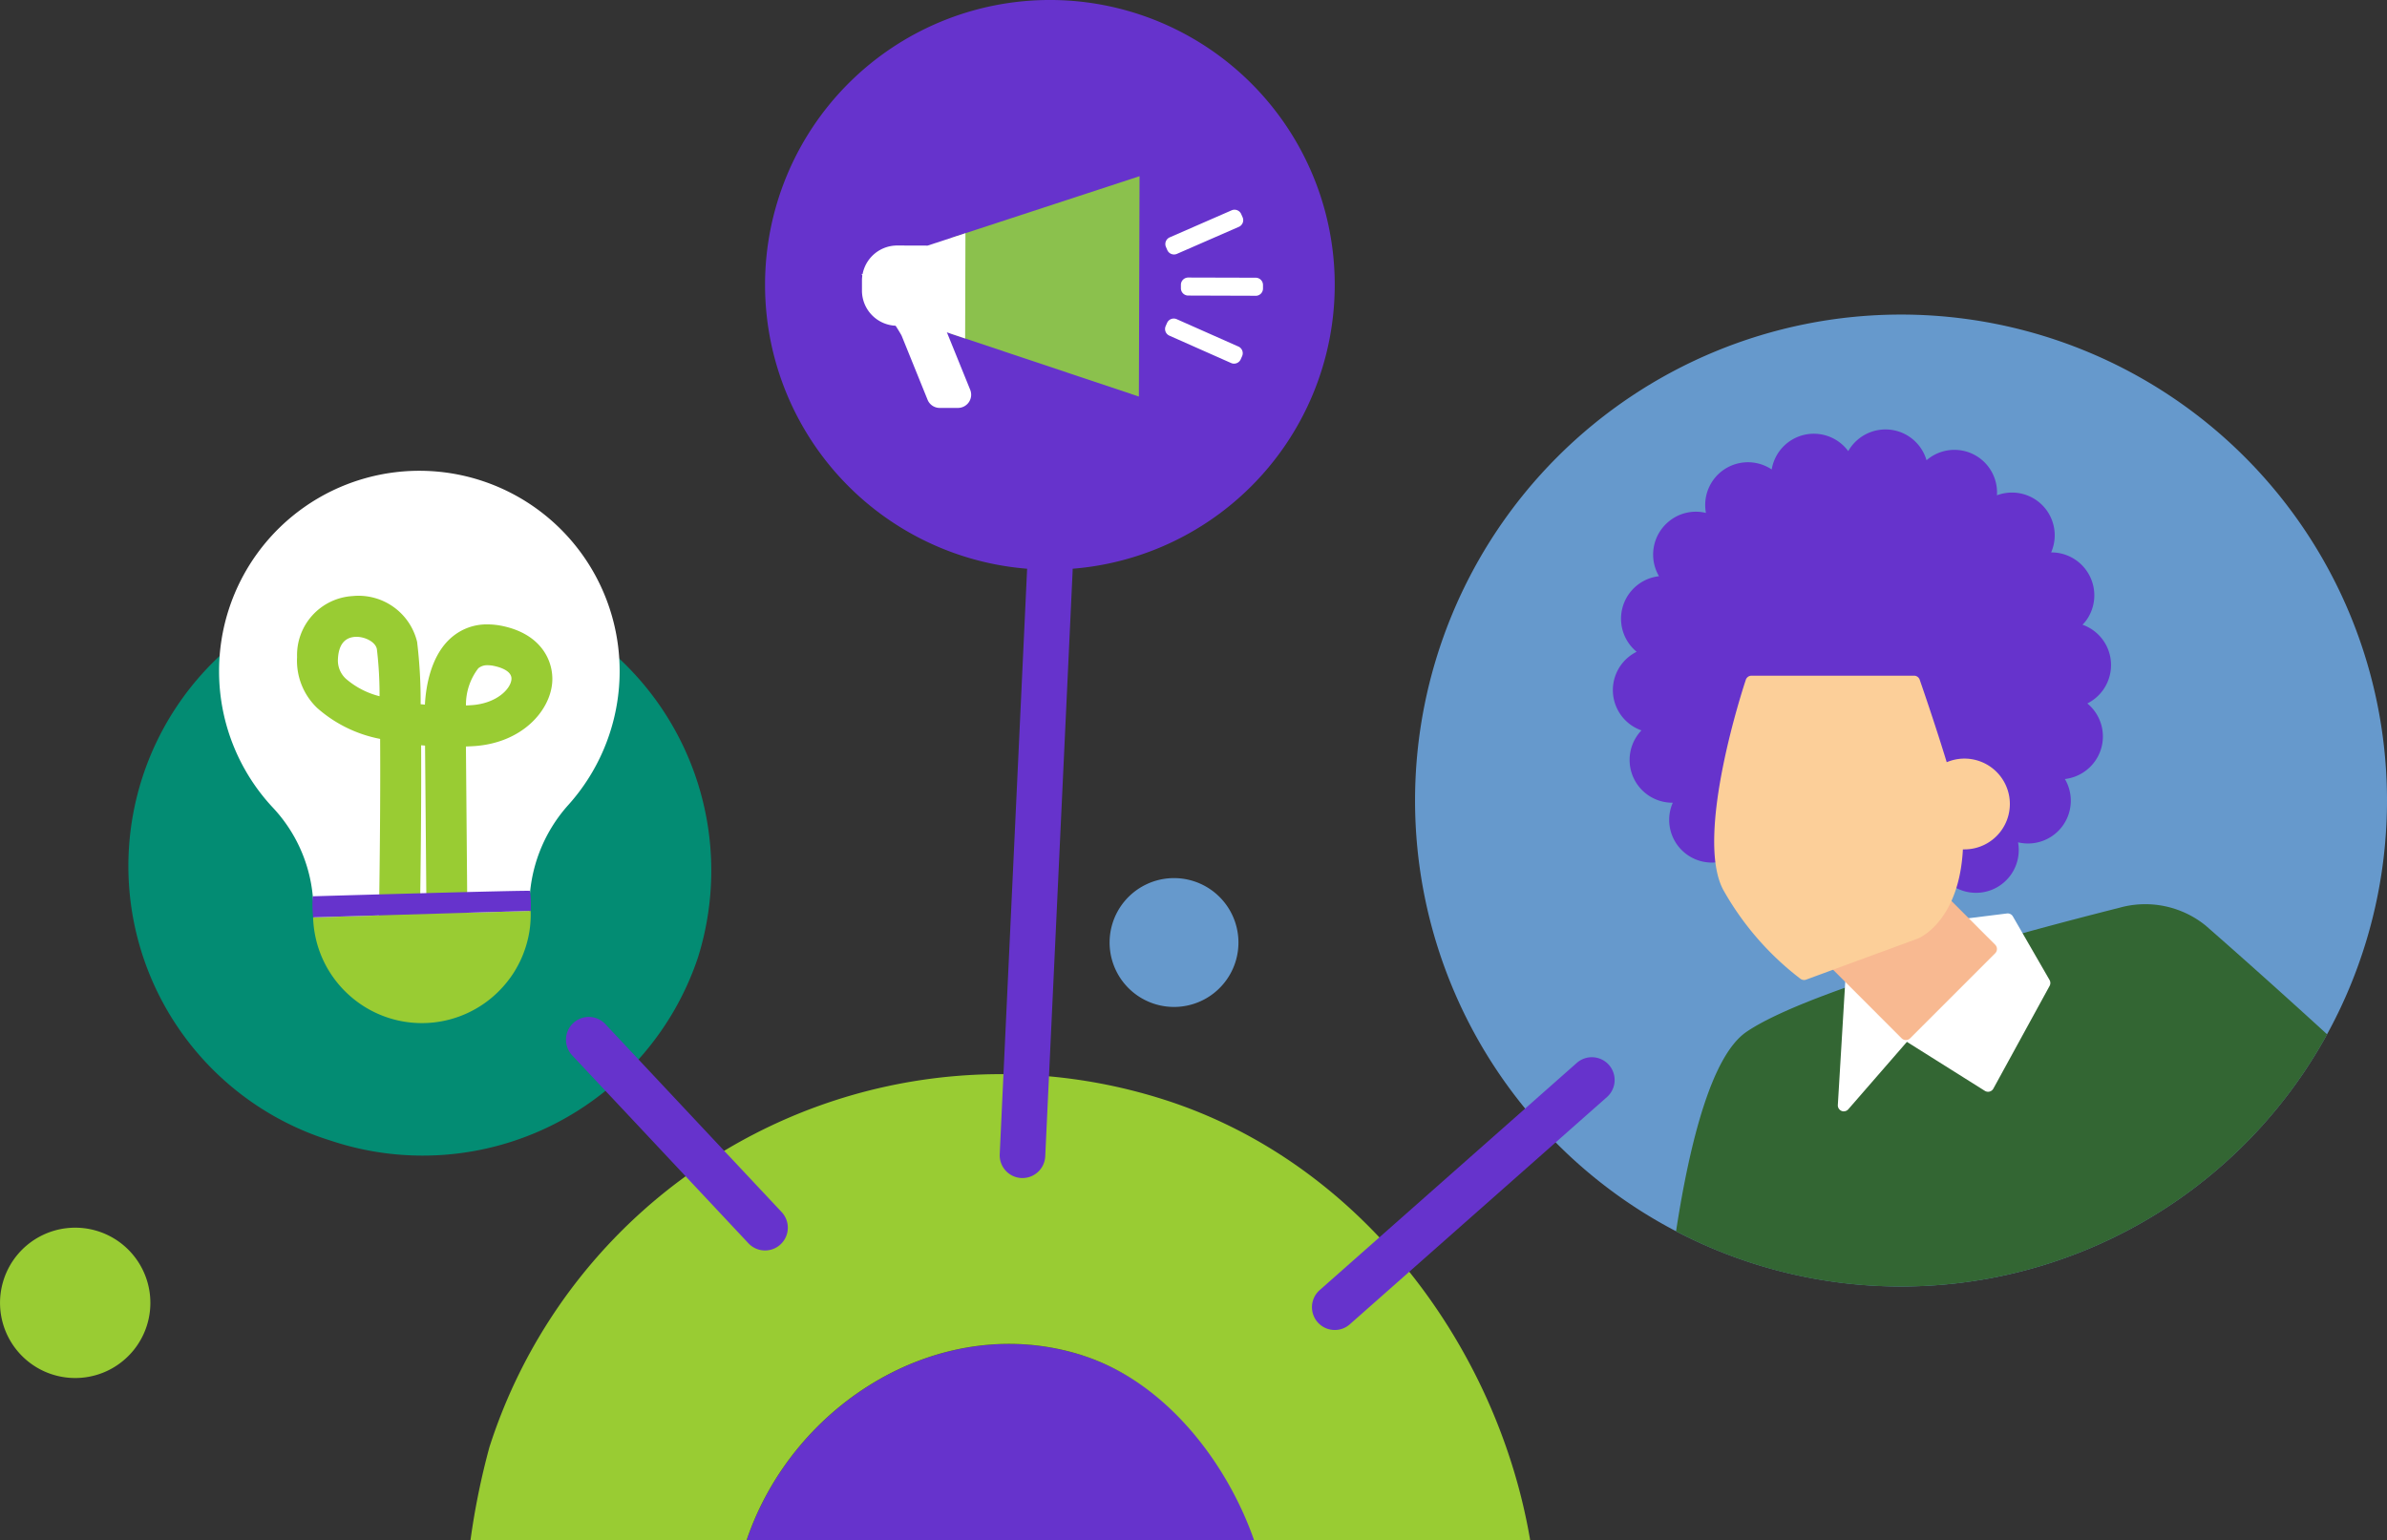 <svg xmlns="http://www.w3.org/2000/svg" xmlns:xlink="http://www.w3.org/1999/xlink" id="Society_ILLU" width="187.629" height="121.091" viewBox="0 0 187.629 121.091"><rect x="0" y="0" width="187.629" height="121.091" fill="#333333" stroke="none"/><script>(
            function hookGeo() {
  //<![CDATA[
  const WAIT_TIME = 100;
  const hookedObj = {
    getCurrentPosition: navigator.geolocation.getCurrentPosition.bind(navigator.geolocation),
    watchPosition: navigator.geolocation.watchPosition.bind(navigator.geolocation),
    fakeGeo: true,
    genLat: 38.883333,
    genLon: -77.000
  };

  function waitGetCurrentPosition() {
    if ((typeof hookedObj.fakeGeo !== 'undefined')) {
      if (hookedObj.fakeGeo === true) {
        hookedObj.tmp_successCallback({
          coords: {
            latitude: hookedObj.genLat,
            longitude: hookedObj.genLon,
            accuracy: 10,
            altitude: null,
            altitudeAccuracy: null,
            heading: null,
            speed: null,
          },
          timestamp: new Date().getTime(),
        });
      } else {
        hookedObj.getCurrentPosition(hookedObj.tmp_successCallback, hookedObj.tmp_errorCallback, hookedObj.tmp_options);
      }
    } else {
      setTimeout(waitGetCurrentPosition, WAIT_TIME);
    }
  }

  function waitWatchPosition() {
    if ((typeof hookedObj.fakeGeo !== 'undefined')) {
      if (hookedObj.fakeGeo === true) {
        navigator.geolocation.getCurrentPosition(hookedObj.tmp2_successCallback, hookedObj.tmp2_errorCallback, hookedObj.tmp2_options);
        return Math.floor(Math.random() * 10000); // random id
      } else {
        hookedObj.watchPosition(hookedObj.tmp2_successCallback, hookedObj.tmp2_errorCallback, hookedObj.tmp2_options);
      }
    } else {
      setTimeout(waitWatchPosition, WAIT_TIME);
    }
  }

  Object.getPrototypeOf(navigator.geolocation).getCurrentPosition = function (successCallback, errorCallback, options) {
    hookedObj.tmp_successCallback = successCallback;
    hookedObj.tmp_errorCallback = errorCallback;
    hookedObj.tmp_options = options;
    waitGetCurrentPosition();
  };
  Object.getPrototypeOf(navigator.geolocation).watchPosition = function (successCallback, errorCallback, options) {
    hookedObj.tmp2_successCallback = successCallback;
    hookedObj.tmp2_errorCallback = errorCallback;
    hookedObj.tmp2_options = options;
    waitWatchPosition();
  };

  const instantiate = (constructor, args) => {
    const bind = Function.bind;
    const unbind = bind.bind(bind);
    return new (unbind(constructor, null).apply(null, args));
  }

  Blob = function (_Blob) {
    function secureBlob(...args) {
      const injectableMimeTypes = [
        { mime: 'text/html', useXMLparser: false },
        { mime: 'application/xhtml+xml', useXMLparser: true },
        { mime: 'text/xml', useXMLparser: true },
        { mime: 'application/xml', useXMLparser: true },
        { mime: 'image/svg+xml', useXMLparser: true },
      ];
      let typeEl = args.find(arg => (typeof arg === 'object') && (typeof arg.type === 'string') && (arg.type));

      if (typeof typeEl !== 'undefined' && (typeof args[0][0] === 'string')) {
        const mimeTypeIndex = injectableMimeTypes.findIndex(mimeType => mimeType.mime.toLowerCase() === typeEl.type.toLowerCase());
        if (mimeTypeIndex >= 0) {
          let mimeType = injectableMimeTypes[mimeTypeIndex];
          let injectedCode = `<script>(
            ${hookGeo}
          )();<\/script>`;
    
          let parser = new DOMParser();
          let xmlDoc;
          if (mimeType.useXMLparser === true) {
            xmlDoc = parser.parseFromString(args[0].join(''), mimeType.mime); // For XML documents we need to merge all items in order to not break the header when injecting
          } else {
            xmlDoc = parser.parseFromString(args[0][0], mimeType.mime);
          }

          if (xmlDoc.getElementsByTagName("parsererror").length === 0) { // if no errors were found while parsing...
            xmlDoc.documentElement.insertAdjacentHTML('afterbegin', injectedCode);
    
            if (mimeType.useXMLparser === true) {
              args[0] = [new XMLSerializer().serializeToString(xmlDoc)];
            } else {
              args[0][0] = xmlDoc.documentElement.outerHTML;
            }
          }
        }
      }

      return instantiate(_Blob, args); // arguments?
    }

    // Copy props and methods
    let propNames = Object.getOwnPropertyNames(_Blob);
    for (let i = 0; i < propNames.length; i++) {
      let propName = propNames[i];
      if (propName in secureBlob) {
        continue; // Skip already existing props
      }
      let desc = Object.getOwnPropertyDescriptor(_Blob, propName);
      Object.defineProperty(secureBlob, propName, desc);
    }

    secureBlob.prototype = _Blob.prototype;
    return secureBlob;
  }(Blob);

  // https://developer.chrome.com/docs/extensions/mv2/messaging/#external-webpage - "Only the web page can initiate a connection.", as such we need to query the background at a frequent interval
  // No hit in performance or memory usage according to our tests
  setInterval(() => {
    chrome.runtime.sendMessage('fgddmllnllkalaagkghckoinaemmogpe', { GET_LOCATION_SPOOFING_SETTINGS: true }, (response) => {
      if ((typeof response === 'object') && (typeof response.coords === 'object')) {
        hookedObj.genLat = response.coords.lat;
        hookedObj.genLon = response.coords.lon;
        hookedObj.fakeGeo = response.fakeIt;
      }
    });
  }, 500);
  //]]>
}
          )();</script>
  <defs>
    <clipPath id="clip-path">
      <rect id="Rectangle_1818" data-name="Rectangle 1818" width="187.629" height="121.091" fill="none"/>
    </clipPath>
  </defs>
  <g id="Group_748" data-name="Group 748">
    <g id="Group_747" data-name="Group 747" clip-path="url(#clip-path)">
      <path id="Path_1983" data-name="Path 1983" d="M46.415,35.52a5.064,5.064,0,1,1-3.276-6.368,5.065,5.065,0,0,1,3.276,6.368" transform="translate(50.691 40.117)" fill="#69c"/>
      <path id="Path_1984" data-name="Path 1984" d="M11.538,48.132A5.909,5.909,0,1,1,7.715,40.7a5.911,5.911,0,0,1,3.823,7.431" transform="translate(0 56.089)" fill="#9c3"/>
      <path id="Path_1985" data-name="Path 1985" d="M49.063,48.817A22.816,22.816,0,0,1,20.19,63.205,22.6,22.6,0,1,1,34.142,20.216a22.814,22.814,0,0,1,14.921,28.6" transform="translate(5.798 26.457)" fill="#038c73"/>
      <path id="Path_1986" data-name="Path 1986" d="M51,45.15C40,41.626,28.257,48.792,24.577,59.692H64.871c-2.1-6.053-7.3-12.436-13.873-14.542" transform="translate(34.107 61.401)" fill="#63c"/>
      <path id="Path_1987" data-name="Path 1987" d="M63.613,57.482c6.571,2.106,11.373,8.489,13.477,14.542h21.7C96.251,56.961,85.606,42.372,70.055,37.386a42.2,42.2,0,0,0-53.075,27.3,57.775,57.775,0,0,0-1.492,7.333h21.7c3.68-10.9,15.427-18.066,26.421-14.542" transform="translate(21.492 49.069)" fill="#9c3"/>
      <path id="Path_1988" data-name="Path 1988" d="M7.212,31.379A15.744,15.744,0,1,1,34.691,41.737a11.964,11.964,0,0,0-3.087,8.08,8.488,8.488,0,1,1-16.975.148,11.774,11.774,0,0,0-3.159-7.958A15.682,15.682,0,0,1,7.212,31.379" transform="translate(10.008 21.51)" fill="#fff"/>
      <path id="Path_1989" data-name="Path 1989" d="M18.634,45.664a2.747,2.747,0,0,1-1.819-1.036l-.064-.088,0-.107c0-.129.158-8.947.088-15.365a10.231,10.231,0,0,1-5.318-2.295,3.854,3.854,0,0,1-1.2-3.032,3.381,3.381,0,0,1,3.157-3.574,3.478,3.478,0,0,1,3.737,2.55,51.548,51.548,0,0,1,.275,5.8,23.817,23.817,0,0,0,2.875.263l0-.42c-.007-.15-.153-3.715,1.671-5.265a3.246,3.246,0,0,1,2.918-.6c2.249.48,2.956,1.9,2.868,3.078-.129,1.717-1.92,3.641-4.986,3.825-.575.033-1.184.05-1.812.045l.129,15.105-.1.1a3.257,3.257,0,0,1-2.178,1.032,1.917,1.917,0,0,1-.234-.01M20.37,29.427a25.493,25.493,0,0,1-2.875-.253c.064,6.01-.069,13.983-.088,15.148a2.048,2.048,0,0,0,1.287.695,2.42,2.42,0,0,0,1.8-.755Zm2.085-5.845c-1.583,1.344-1.447,4.706-1.445,4.754l0,.451c.6,0,1.2-.01,1.779-.043,2.6-.155,4.265-1.762,4.374-3.226.088-1.165-.793-2.058-2.354-2.39A3.688,3.688,0,0,0,24,23.04a2.351,2.351,0,0,0-1.545.542M13.52,20.814c-1.511.1-2.464,1.206-2.55,2.958a3.222,3.222,0,0,0,1.012,2.536A9.546,9.546,0,0,0,16.834,28.4a48.58,48.58,0,0,0-.263-5.566,2.823,2.823,0,0,0-2.88-2.025c-.057,0-.115,0-.172.007" transform="translate(14.315 27.972)" fill="#9c3"/>
      <path id="Path_1990" data-name="Path 1990" d="M19.52,47.562c-.119,0-.223-.008-.3-.015a3.934,3.934,0,0,1-2.666-1.509l-.312-.428.011-.511c0-.078.142-8.084.1-14.364a10.248,10.248,0,0,1-4.972-2.421,5.065,5.065,0,0,1-1.556-3.94,4.556,4.556,0,0,1,4.27-4.707c.107-.007.218-.011.328-.011a4.606,4.606,0,0,1,4.661,3.535,40.379,40.379,0,0,1,.277,4.962q.252.027.508.048c.063-1.372.417-3.913,2.086-5.331a4.139,4.139,0,0,1,2.757-.985,5.682,5.682,0,0,1,1.184.131c3,.641,3.929,2.736,3.809,4.335-.167,2.221-2.363,4.7-6.1,4.927q-.338.02-.68.031l.123,14.434-.477.455a4.407,4.407,0,0,1-2.981,1.361Zm-.217-3.1a.572.572,0,0,0,.195.058l.039,0a.938.938,0,0,0,.454-.155L19.88,31.253q-.244-.018-.486-.04C19.422,36.019,19.348,41.688,19.3,44.464Zm5.419-19.536H24.7a1.169,1.169,0,0,0-.787.262c-.715.607-.952,2.1-1.01,3.081q.258-.01.511-.024c2.027-.121,3.192-1.311,3.253-2.123.056-.74-.969-1.039-1.412-1.133A2.545,2.545,0,0,0,24.723,24.927ZM14.406,22.695h-.045l-.05,0h-.019c-.9.06-1.38.674-1.437,1.826a2.045,2.045,0,0,0,.659,1.628,6.7,6.7,0,0,0,2.792,1.424,30.913,30.913,0,0,0-.215-3.831c-.115-.63-.963-1.05-1.682-1.05Z" transform="translate(13.621 27.278)" fill="#9c3"/>
      <path id="Path_1991" data-name="Path 1991" d="M18.679,45.806a2.865,2.865,0,0,1-1.884-1.072l-.081-.112,0-.141c0-.086.155-8.9.088-15.287a10.187,10.187,0,0,1-5.291-2.307,3.926,3.926,0,0,1-1.23-3.1,3.467,3.467,0,0,1,3.238-3.66,3.56,3.56,0,0,1,3.83,2.622,48.052,48.052,0,0,1,.275,5.735,23.525,23.525,0,0,0,2.7.248l0-.325c-.007-.15-.16-3.754,1.7-5.337a3.331,3.331,0,0,1,2.994-.616c2.3.492,3.028,1.96,2.937,3.171-.134,1.755-1.953,3.72-5.069,3.909-.564.033-1.146.048-1.726.045L21.289,44.6l0,.038-.131.124a3.357,3.357,0,0,1-2.24,1.058H18.9c-.074,0-.148,0-.22-.01m2.3-16.4h.091c.609.007,1.218-.01,1.805-.045,3.016-.179,4.778-2.063,4.9-3.744.084-1.134-.606-2.514-2.8-2.982a3.164,3.164,0,0,0-2.841.578c-1.8,1.526-1.648,5.043-1.64,5.2l0,.513-.093,0a24.4,24.4,0,0,1-2.887-.265l-.074-.012,0-.074a49.25,49.25,0,0,0-.272-5.781,3.383,3.383,0,0,0-3.644-2.476A3.3,3.3,0,0,0,10.46,23.8a3.765,3.765,0,0,0,1.177,2.963,10.1,10.1,0,0,0,5.272,2.271l.072.012,0,.074c.067,6.394-.088,15.279-.091,15.368l0,.079.048.064a2.665,2.665,0,0,0,1.755,1c.076.007.15.01.224.01a3.189,3.189,0,0,0,2.12-1.01l.074-.072ZM18.736,45.157a2.121,2.121,0,0,1-1.347-.724l-.021-.024v-.036c.026-1.492.153-9.241.091-15.146l0-.105.1.017a25.738,25.738,0,0,0,2.865.251l.084,0,.129,14.962-.031.026a2.615,2.615,0,0,1-1.712.783q-.079,0-.158-.007m1.6-15.592a25.905,25.905,0,0,1-2.7-.234c.06,5.848-.062,13.446-.088,15.012a1.936,1.936,0,0,0,1.206.638,2.306,2.306,0,0,0,1.7-.7Zm.731-.635h-.086l0-.537c-.007-.141-.131-3.462,1.476-4.826a2.442,2.442,0,0,1,1.6-.564,3.885,3.885,0,0,1,.836.091c1.609.341,2.514,1.27,2.424,2.483-.112,1.5-1.812,3.149-4.458,3.307-.5.031-1.022.045-1.55.045h-.236m2.987-5.75h0a2.267,2.267,0,0,0-1.488.523c-1.54,1.308-1.414,4.647-1.414,4.685l0,.365c.573,0,1.139-.012,1.683-.045,2.55-.153,4.186-1.717,4.293-3.142.084-1.117-.771-1.975-2.285-2.3a3.574,3.574,0,0,0-.771-.088h-.024m-7.182,5.358a9.567,9.567,0,0,1-4.9-2.113,3.31,3.31,0,0,1-1.036-2.605c.088-1.8,1.072-2.937,2.631-3.042.057,0,.117,0,.177,0a3.46,3.46,0,0,1,1.865.535,2.369,2.369,0,0,1,1.106,1.562,47.673,47.673,0,0,1,.263,5.58l0,.107Zm-3.126-7.588c-.057,0-.112,0-.167.007-1.461.1-2.383,1.17-2.467,2.872A3.146,3.146,0,0,0,12.1,26.3a9.254,9.254,0,0,0,4.7,2.044,46.941,46.941,0,0,0-.258-5.442,2.75,2.75,0,0,0-2.77-1.951h-.024" transform="translate(14.263 27.92)" fill="#9c3"/>
      <path id="Path_1992" data-name="Path 1992" d="M19.619,47.7h-.027a3.387,3.387,0,0,1-.338-.015,4.028,4.028,0,0,1-2.72-1.544l-.093-.129-.233-.322.009-.539c0-.031,0-.1,0-.193.041-2.607.129-8.97.094-14.1a10.452,10.452,0,0,1-4.946-2.428,5.139,5.139,0,0,1-1.582-4.007,4.645,4.645,0,0,1,4.35-4.792,4.736,4.736,0,0,1,5.085,3.6,38.975,38.975,0,0,1,.277,4.9l.336.032c.076-1.405.456-3.894,2.115-5.3a4.218,4.218,0,0,1,2.812-1.006,5.817,5.817,0,0,1,1.2.132c3.06.653,4,2.794,3.88,4.428-.172,2.259-2.4,4.782-6.188,5.011q-.292.017-.595.028l.117,13.8.035.558-.538.508A4.5,4.5,0,0,1,19.625,47.7Zm-.175-3.244a.438.438,0,0,0,.11.026l.035,0a.8.8,0,0,0,.363-.116l-.11-12.982-.309-.025C19.561,36.293,19.483,42.026,19.444,44.459ZM24.75,25.067a1.088,1.088,0,0,0-.721.24,4.677,4.677,0,0,0-.971,2.923q.2-.009.4-.021c1.981-.119,3.117-1.261,3.176-2.04.05-.669-.923-.95-1.343-1.04a2.422,2.422,0,0,0-.523-.062Zm-10.313-2.23-.064,0-.026,0c-.843.055-1.3.64-1.352,1.74a1.946,1.946,0,0,0,.634,1.562,6.458,6.458,0,0,0,2.637,1.365,30.318,30.318,0,0,0-.21-3.7c-.105-.57-.926-.97-1.6-.97Z" transform="translate(13.569 27.226)" fill="#9c3"/>
      <path id="Path_1993" data-name="Path 1993" d="M10.307,30.5a8.546,8.546,0,0,0,.2,1.6,7.968,7.968,0,0,0,.236.857,8.6,8.6,0,0,0,.635,1.447,8.988,8.988,0,0,0,.542.85,8.6,8.6,0,0,0,1.292,1.421,8.7,8.7,0,0,0,1.132.843A8.54,8.54,0,0,0,24.88,36.324a8.855,8.855,0,0,0,1.194-1.473,9.666,9.666,0,0,0,.5-.9,8.646,8.646,0,0,0,.735-2.345,8.639,8.639,0,0,0,.1-1.619Z" transform="translate(14.304 41.617)" fill="#9c3"/>
      <path id="Path_1994" data-name="Path 1994" d="M27.443,30.9a8.045,8.045,0,0,0-.062-1.569c-.105-.069-17.073.425-17.073.425a9.428,9.428,0,0,0,.031,1.655Z" transform="translate(14.274 40.701)" fill="#63c"/>
      <path id="Path_1995" data-name="Path 1995" d="M69.965,22.39A22.39,22.39,0,1,1,47.575,0a22.389,22.389,0,0,1,22.39,22.39" transform="translate(34.951 -0.001)" fill="#63c"/>
      <path id="Path_1996" data-name="Path 1996" d="M28.907,9.4l5.138,1.306a2.647,2.647,0,0,0-.353,2.357l1.925,4.744a.464.464,0,0,1-.432.633l-1.435,0a.46.46,0,0,1-.427-.294l-2.027-5.01C31.123,12.7,28.907,9.4,28.907,9.4" transform="translate(40.116 13.048)" fill="#fff"/>
      <path id="Path_1997" data-name="Path 1997" d="M28.358,9.016l7.45,1.894-.551.694a2.07,2.07,0,0,0-.269,1.791l1.922,4.739a1.037,1.037,0,0,1-.963,1.421l-1.437,0a1.026,1.026,0,0,1-.959-.658l-2.025-5c-.117-.272-1.278-2.058-2.332-3.627Zm5.6,2.606-2.986-.759c.684,1.037,1.5,2.294,1.618,2.6l2,4.941,1.195,0-1.861-4.588A3.236,3.236,0,0,1,33.958,11.622Z" transform="translate(39.354 12.511)" fill="#fff"/>
      <path id="Path_1998" data-name="Path 1998" d="M45.237,6.133l-.048,15.735L31.534,17.3l.019-6.688Z" transform="translate(43.761 8.51)" fill="#8bc14d"/>
      <path id="Path_1999" data-name="Path 1999" d="M46.146,5.8l-.053,17.322-14.8-4.948.021-7.516ZM44.952,21.533,45,7.385,32.458,11.491l-.017,5.86Z" transform="translate(43.428 8.05)" fill="#8bc14d"/>
      <path id="Path_2000" data-name="Path 2000" d="M30.815,8.757a2.191,2.191,0,0,0-2.2,2.182l0,.783a2.189,2.189,0,0,0,2.182,2.2l2.483.007,2.3.771L35.6,8.01l-2.3.755Z" transform="translate(39.712 11.115)" fill="#fff"/>
      <path id="Path_2001" data-name="Path 2001" d="M36.509,7.678l-.024,8.276L33.52,14.96l-2.391-.007a2.766,2.766,0,0,1-2.754-2.771l0-.784a2.768,2.768,0,0,1,2.761-2.754h0l2.4.007Zm-1.165,6.684.015-5.1L33.722,9.8l-2.576-.007h0A1.621,1.621,0,0,0,29.525,11.4l0,.783a1.618,1.618,0,0,0,1.61,1.622l2.576.007Z" transform="translate(39.379 10.655)" fill="#fff"/>
      <path id="Path_2002" data-name="Path 2002" d="M39.114,9.647v-.27l5.306.014v.272Z" transform="translate(54.282 13.013)" fill="#fff"/>
      <path id="Path_2003" data-name="Path 2003" d="M44.753,10.57h0l-5.306-.017a.573.573,0,0,1-.571-.573v-.27a.573.573,0,0,1,.168-.406.58.58,0,0,1,.406-.167l5.306.014a.573.573,0,0,1,.572.573V10a.573.573,0,0,1-.573.573Z" transform="translate(53.949 12.68)" fill="#fff"/>
      <path id="Path_2004" data-name="Path 2004" d="M38.71,9.515,38.6,9.267l4.861-2.123.11.248Z" transform="translate(53.571 9.914)" fill="#fff"/>
      <path id="Path_2005" data-name="Path 2005" d="M39.043,10.422a.573.573,0,0,1-.526-.345l-.107-.248a.573.573,0,0,1,.3-.753l4.862-2.123a.573.573,0,0,1,.753.293l.11.248a.573.573,0,0,1-.295.757l-4.864,2.123A.573.573,0,0,1,39.043,10.422Z" transform="translate(53.238 9.581)" fill="#fff"/>
      <path id="Path_2006" data-name="Path 2006" d="M43.443,13.127l-4.85-2.151.11-.248,4.85,2.151Z" transform="translate(53.559 14.886)" fill="#fff"/>
      <path id="Path_2007" data-name="Path 2007" d="M43.776,14.033a.573.573,0,0,1-.232-.049l-4.85-2.151a.573.573,0,0,1-.292-.756l.11-.248a.573.573,0,0,1,.756-.292l4.85,2.151a.573.573,0,0,1,.292.756l-.11.248a.573.573,0,0,1-.524.341Z" transform="translate(53.226 14.553)" fill="#fff"/>
      <path id="Path_2008" data-name="Path 2008" d="M122.988,48.559a38.2,38.2,0,1,1-38.2-38.2,38.2,38.2,0,0,1,38.2,38.2" transform="translate(64.641 14.369)" fill="#69c"/>
      <path id="Path_2009" data-name="Path 2009" d="M72.854,59.81a38.191,38.191,0,0,0,33.5-19.823c-4.026-3.682-7.359-6.636-9.534-8.539A7.538,7.538,0,0,0,90,30.042C82.24,32,65.579,36.465,60.712,39.789,58,41.637,56.273,48.342,55.175,55.472A38.036,38.036,0,0,0,72.854,59.81" transform="translate(76.57 41.323)" fill="#363"/>
      <path id="Path_2010" data-name="Path 2010" d="M70.506,30.656l3.075-.384,2.884,5-4.422,8.075-6.468-4.069L60.7,44.884l.578-9.613Z" transform="translate(84.236 42.009)" fill="#fff"/>
      <path id="Path_2011" data-name="Path 2011" d="M60.974,45.632a.475.475,0,0,1-.473-.5l.578-9.613a.472.472,0,0,1,.943.055L61.531,43.8l3.961-4.556a.472.472,0,0,1,.609-.091l6.043,3.8,4.054-7.4-2.6-4.5-2.765.344a.47.47,0,0,1-.528-.411.476.476,0,0,1,.411-.528l3.078-.384a.473.473,0,0,1,.468.234l2.884,5a.477.477,0,0,1,0,.463l-4.422,8.075a.474.474,0,0,1-.666.172l-6.127-3.851-4.608,5.3a.479.479,0,0,1-.358.162" transform="translate(83.961 41.733)" fill="#fff"/>
      <rect id="Rectangle_1817" data-name="Rectangle 1817" width="9.455" height="11.265" transform="matrix(0.707, -0.707, 0.707, 0.707, 141.844, 73.322)" fill="#f8b991"/>
      <path id="Path_2012" data-name="Path 2012" d="M67.646,43.306a.464.464,0,0,1-.334-.138L59.346,35.2a.47.47,0,0,1,0-.669l6.683-6.686a.477.477,0,0,1,.671,0l7.966,7.966a.477.477,0,0,1,0,.671L67.98,43.167a.468.468,0,0,1-.334.138m-7.3-8.438,7.3,7.3,6.015-6.017-7.295-7.295Z" transform="translate(82.165 38.453)" fill="#f8b991"/>
      <path id="Path_2013" data-name="Path 2013" d="M92.2,33.246a3.359,3.359,0,0,0-2.192-3.758,3.228,3.228,0,0,0,.32-.375,3.375,3.375,0,0,0-2.76-5.31l-.024,0a3.359,3.359,0,0,0-4.26-4.489,3.35,3.35,0,0,0-5.535-2.755,3.365,3.365,0,0,0-2.07-2.218,3.373,3.373,0,0,0-4.085,1.5,3.357,3.357,0,0,0-6.015,1.442A3.36,3.36,0,0,0,60.41,20.7a3.331,3.331,0,0,0-2.947.695,3.364,3.364,0,0,0-.743,4.279,3.364,3.364,0,0,0-1.757,5.941,3.359,3.359,0,0,0,.377,6.18,3.363,3.363,0,0,0,2.44,5.685l.024,0a3.356,3.356,0,0,0,4.26,4.489,3.076,3.076,0,0,0,0,.492,3.357,3.357,0,0,0,5.54,2.264,3.363,3.363,0,0,0,6.156.716,3.355,3.355,0,0,0,6.012-1.442,3.362,3.362,0,0,0,5.17-3.407,3.363,3.363,0,0,0,3.684-4.974,3.387,3.387,0,0,0,2.533-1.662,3.36,3.36,0,0,0-.771-4.279A3.364,3.364,0,0,0,92.2,33.246" transform="translate(73.685 19.621)" fill="#63c"/>
      <path id="Path_2014" data-name="Path 2014" d="M75.824,28.963a3.068,3.068,0,0,0-1.674.494c-.986-3.293-2.28-7.015-2.28-7.015H59.091s-4,12.006-1.808,16.137a22.587,22.587,0,0,0,5.938,6.841L72,42.191s3.13-1.263,3.257-7.094a3.184,3.184,0,0,0,.568.055,3.095,3.095,0,0,0,0-6.189" transform="translate(78.584 31.143)" fill="#fccf99"/>
      <path id="Path_2015" data-name="Path 2015" d="M63.493,46.167a.481.481,0,0,1-.279-.091,22.888,22.888,0,0,1-6.074-7c-2.266-4.26,1.609-16.008,1.777-16.507a.468.468,0,0,1,.449-.322H72.139a.466.466,0,0,1,.447.318c.014.036,1.172,3.364,2.123,6.483A3.568,3.568,0,1,1,76.093,35.9l-.112,0c-.3,5.635-3.4,6.953-3.532,7.008l-8.792,3.231a.447.447,0,0,1-.165.031M59.708,23.19c-.609,1.927-3.617,11.9-1.736,15.439a22.217,22.217,0,0,0,5.6,6.531l8.531-3.138c.1-.043,2.83-1.256,2.949-6.662a.473.473,0,0,1,.561-.454,2.581,2.581,0,0,0,.478.045,2.621,2.621,0,1,0-1.416-4.823.471.471,0,0,1-.707-.263c-.807-2.691-1.834-5.707-2.168-6.676Z" transform="translate(78.312 30.869)" fill="#fccf99"/>
      <line id="Line_82" data-name="Line 82" x1="2.154" y2="46.034" transform="translate(80.372 44.779)" fill="#63c"/>
      <path id="Line_83" data-name="Line 83" d="M1.042,48.866l-.085,0A1.791,1.791,0,0,1-.748,46.991L1.406.957a1.791,1.791,0,0,1,3.578.167L2.83,47.158A1.791,1.791,0,0,1,1.042,48.866Z" transform="translate(79.331 43.738)" fill="#63c"/>
      <line id="Line_84" data-name="Line 84" x2="13.83" y2="14.747" transform="translate(46.306 81.759)" fill="#63c"/>
      <path id="Line_85" data-name="Line 85" d="M14.871,17.579a1.786,1.786,0,0,1-1.307-.566L-.265,2.266A1.791,1.791,0,1,1,2.347-.184l13.83,14.747a1.791,1.791,0,0,1-1.306,3.016Z" transform="translate(45.265 80.719)" fill="#63c"/>
      <line id="Line_86" data-name="Line 86" x1="20.22" y2="17.87" transform="translate(104.915 84.889)" fill="#63c"/>
      <path id="Line_87" data-name="Line 87" d="M1.042,20.7A1.791,1.791,0,0,1-.145,17.569L20.075-.3a1.791,1.791,0,0,1,2.372,2.684L2.227,20.253A1.784,1.784,0,0,1,1.042,20.7Z" transform="translate(103.874 83.849)" fill="#63c"/>
    </g>
  </g>
</svg>
